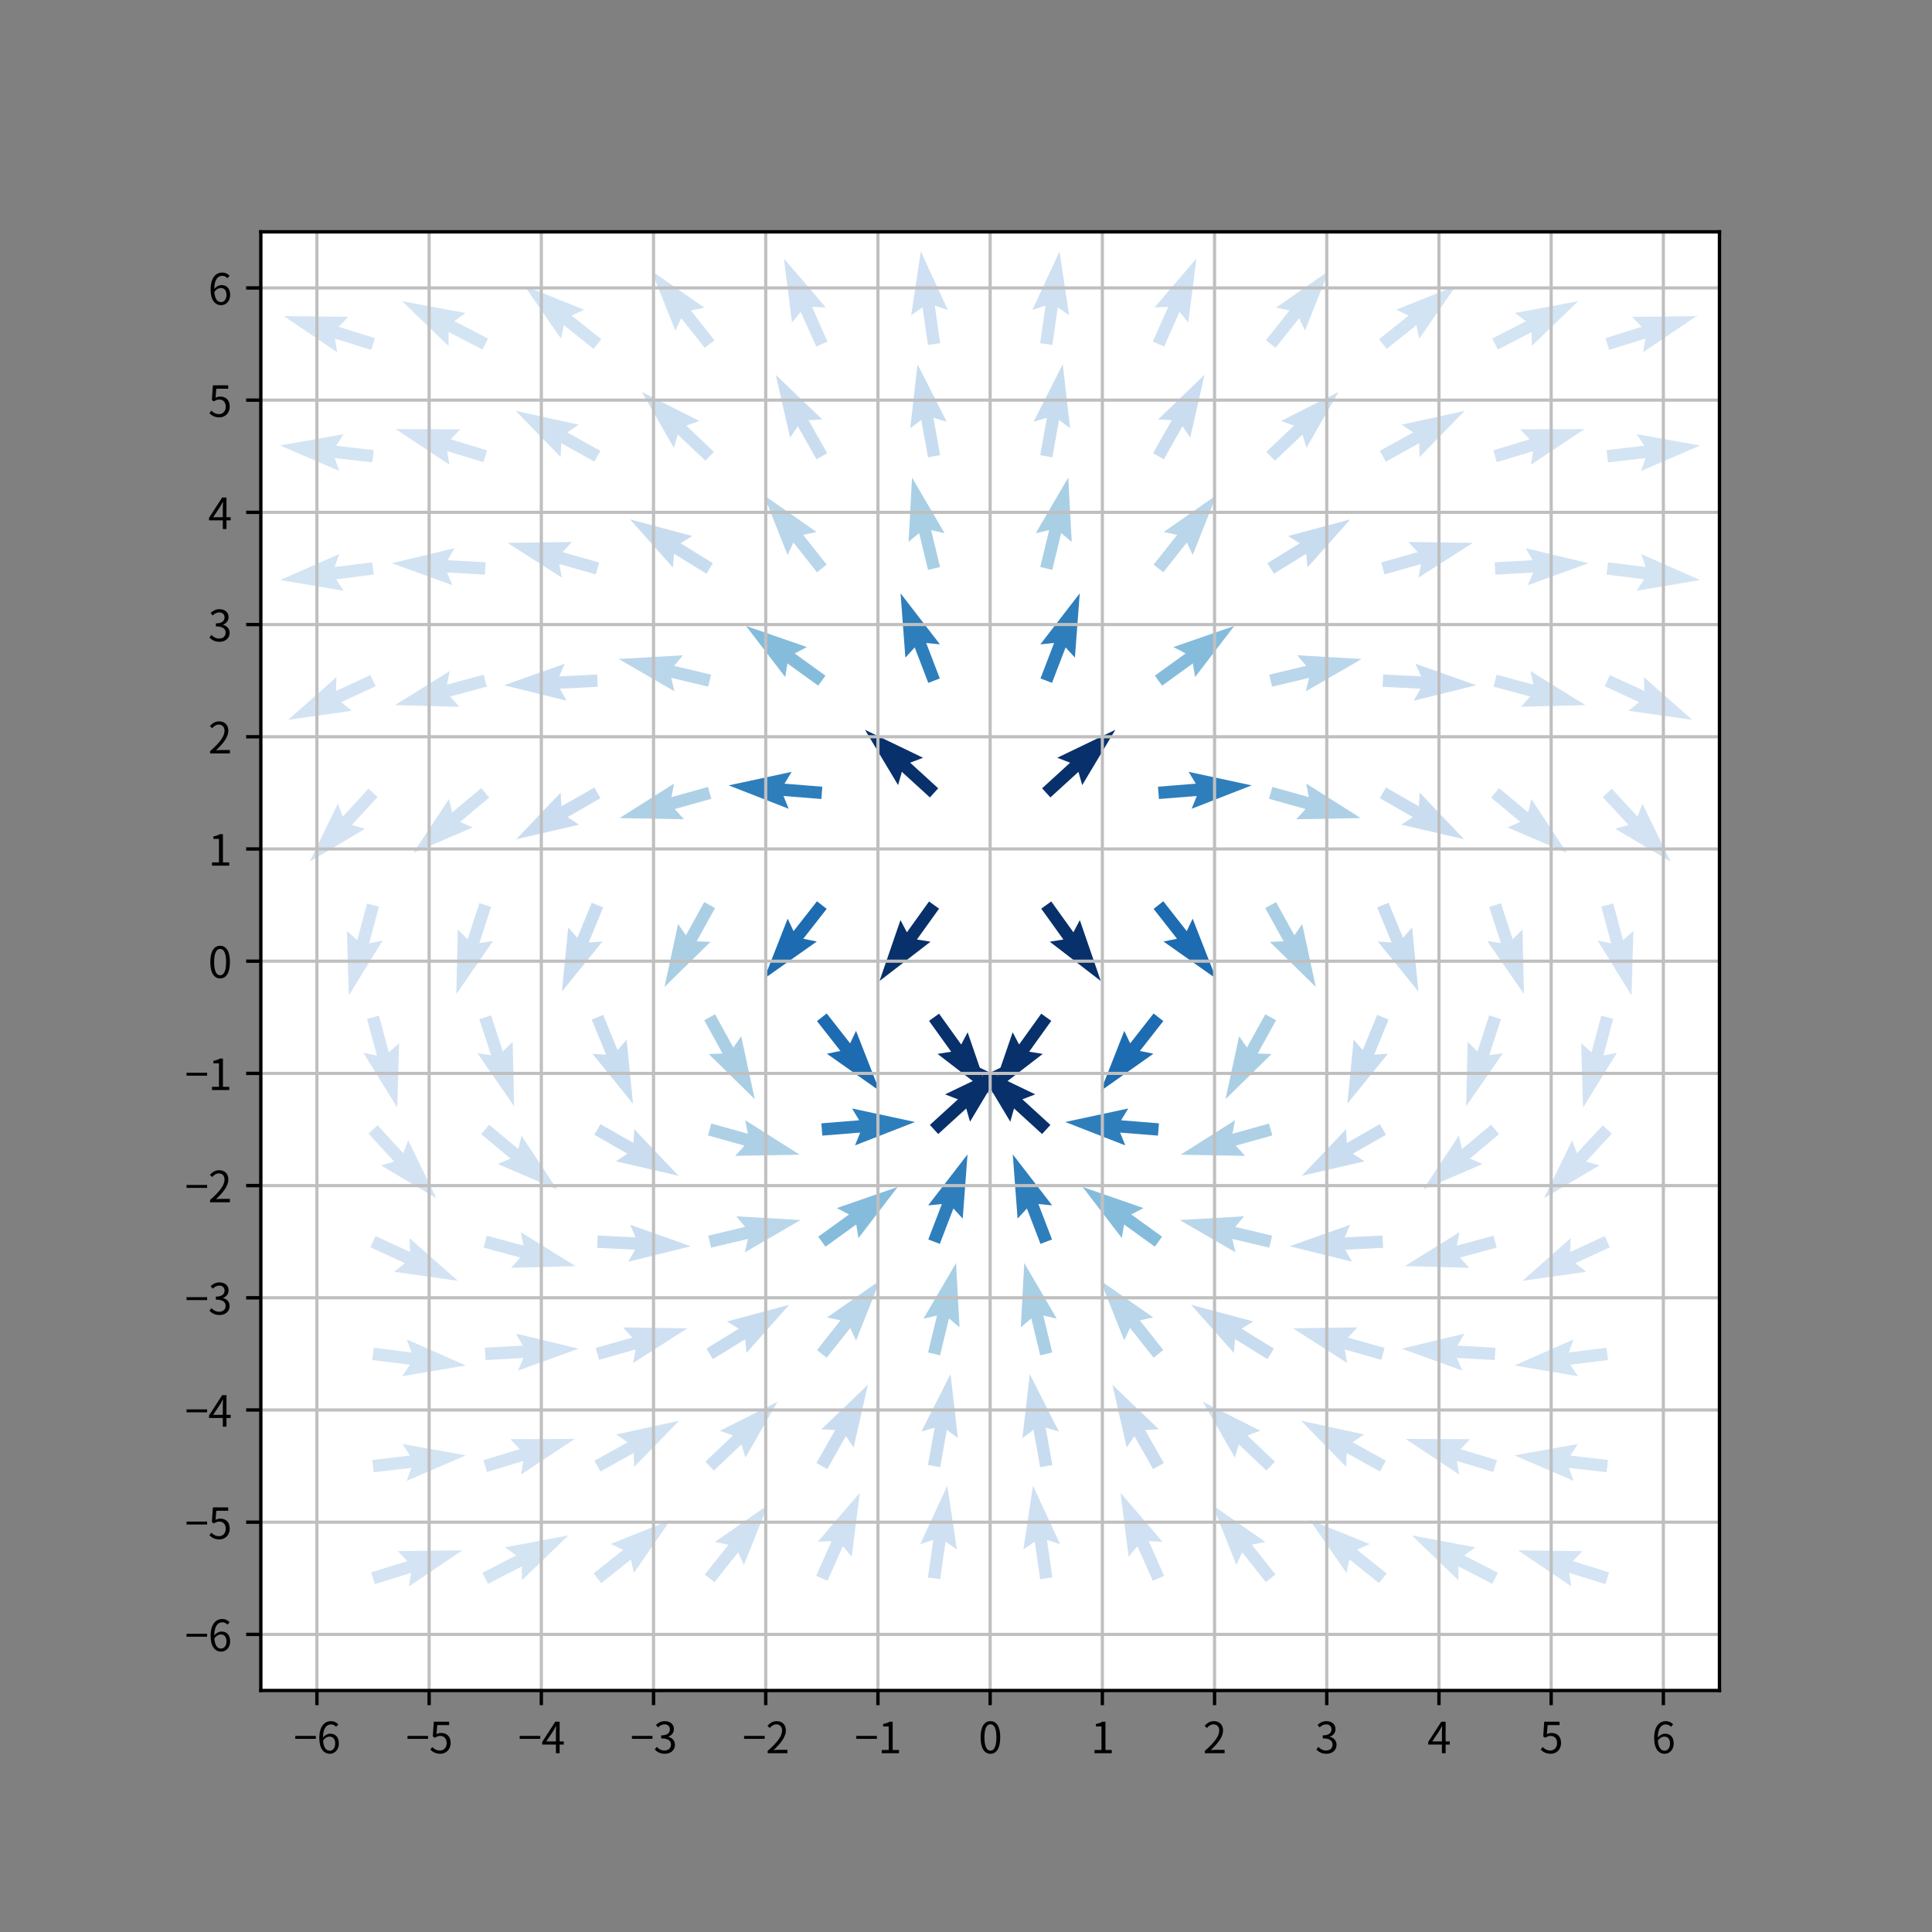 <?xml version="1.0" encoding="utf-8" standalone="no"?>
<!DOCTYPE svg PUBLIC "-//W3C//DTD SVG 1.1//EN"
  "http://www.w3.org/Graphics/SVG/1.1/DTD/svg11.dtd">
<svg xmlns:xlink="http://www.w3.org/1999/xlink" width="460.8pt" height="460.8pt" viewBox="0 0 460.8 460.8" xmlns="http://www.w3.org/2000/svg" version="1.1">
 <rect x="0" y="0" width="460.8" height="460.8" fill="#808080" stroke="none"/>
 <defs>
  <style type="text/css">*{stroke-linejoin: round; stroke-linecap: butt}</style>
 </defs>
 <g id="figure_1">
  <g id="patch_1">
   <path d="M 0 460.8 
L 460.8 460.8 
L 460.8 0 
L 0 0 
L 0 460.8 
z
" style="fill: none"/>
  </g>
  <g id="axes_1">
   <g id="patch_2">
    <path d="M 62.208 403.2 
L 410.112 403.2 
L 410.112 55.296 
L 62.208 55.296 
z
" style="fill: #ffffff"/>
   </g>
   <g id="Quiver_1">
    <path d="M 88.53 375.034 
L 97.17 372.327 
L 94.886 369.958 
L 110.252 369.772 
L 97.526 378.385 
L 98.05 375.136 
L 89.41 377.843 
L 88.53 375.034 
" clip-path="url(#p2636f8380c)" style="fill: #d4e4f4"/>
    <path d="M 115.057 375.13 
L 123.106 370.982 
L 120.449 369.039 
L 135.555 366.222 
L 124.495 376.89 
L 124.454 373.599 
L 116.406 377.747 
L 115.057 375.13 
" clip-path="url(#p2636f8380c)" style="fill: #d3e4f3"/>
    <path d="M 141.575 375.288 
L 148.653 369.64 
L 145.666 368.257 
L 159.925 362.528 
L 151.175 375.16 
L 150.489 371.941 
L 143.412 377.589 
L 141.575 375.288 
" clip-path="url(#p2636f8380c)" style="fill: #d2e3f3"/>
    <path d="M 168.103 375.522 
L 173.737 368.434 
L 170.517 367.755 
L 183.133 358.98 
L 177.43 373.25 
L 176.042 370.266 
L 170.408 377.354 
L 168.103 375.522 
" clip-path="url(#p2636f8380c)" style="fill: #d0e2f2"/>
    <path d="M 194.672 375.841 
L 198.347 367.566 
L 195.059 367.716 
L 205.07 356.056 
L 203.131 371.301 
L 201.038 368.761 
L 197.362 377.036 
L 194.672 375.841 
" clip-path="url(#p2636f8380c)" style="fill: #cfe1f2"/>
    <path d="M 221.322 376.23 
L 222.605 367.267 
L 219.483 368.306 
L 225.94 354.362 
L 228.225 369.558 
L 225.519 367.684 
L 224.236 376.647 
L 221.322 376.23 
" clip-path="url(#p2636f8380c)" style="fill: #cee0f2"/>
    <path d="M 248.084 376.647 
L 246.801 367.684 
L 244.095 369.558 
L 246.38 354.362 
L 252.837 368.306 
L 249.715 367.267 
L 250.998 376.23 
L 248.084 376.647 
" clip-path="url(#p2636f8380c)" style="fill: #cee0f2"/>
    <path d="M 274.958 377.036 
L 271.282 368.761 
L 269.189 371.301 
L 267.25 356.056 
L 277.261 367.716 
L 273.973 367.566 
L 277.648 375.841 
L 274.958 377.036 
" clip-path="url(#p2636f8380c)" style="fill: #cfe1f2"/>
    <path d="M 301.912 377.354 
L 296.278 370.266 
L 294.89 373.25 
L 289.187 358.98 
L 301.803 367.755 
L 298.583 368.434 
L 304.217 375.522 
L 301.912 377.354 
" clip-path="url(#p2636f8380c)" style="fill: #d0e2f2"/>
    <path d="M 328.908 377.589 
L 321.831 371.941 
L 321.145 375.16 
L 312.395 362.528 
L 326.654 368.257 
L 323.667 369.64 
L 330.745 375.288 
L 328.908 377.589 
" clip-path="url(#p2636f8380c)" style="fill: #d2e3f3"/>
    <path d="M 355.914 377.747 
L 347.866 373.599 
L 347.825 376.89 
L 336.765 366.222 
L 351.871 369.039 
L 349.214 370.982 
L 357.263 375.13 
L 355.914 377.747 
" clip-path="url(#p2636f8380c)" style="fill: #d3e4f3"/>
    <path d="M 382.91 377.843 
L 374.27 375.136 
L 374.794 378.385 
L 362.068 369.772 
L 377.434 369.958 
L 375.15 372.327 
L 383.79 375.034 
L 382.91 377.843 
" clip-path="url(#p2636f8380c)" style="fill: #d4e4f4"/>
    <path d="M 88.801 348.214 
L 97.795 347.173 
L 95.995 344.418 
L 111.124 347.113 
L 97.01 353.191 
L 98.133 350.098 
L 89.139 351.138 
L 88.801 348.214 
" clip-path="url(#p2636f8380c)" style="fill: #d3e4f3"/>
    <path d="M 115.304 348.268 
L 123.969 345.639 
L 121.706 343.249 
L 137.073 343.201 
L 124.27 351.7 
L 124.823 348.456 
L 116.159 351.085 
L 115.304 348.268 
" clip-path="url(#p2636f8380c)" style="fill: #d3e3f3"/>
    <path d="M 141.779 348.389 
L 149.695 343.994 
L 146.979 342.135 
L 161.991 338.851 
L 151.266 349.856 
L 151.124 346.568 
L 143.208 350.963 
L 141.779 348.389 
" clip-path="url(#p2636f8380c)" style="fill: #d0e2f2"/>
    <path d="M 168.243 348.608 
L 174.812 342.378 
L 171.719 341.255 
L 185.437 334.33 
L 177.796 347.663 
L 176.838 344.514 
L 170.268 350.744 
L 168.243 348.608 
" clip-path="url(#p2636f8380c)" style="fill: #cde0f1"/>
    <path d="M 194.736 348.951 
L 199.195 341.071 
L 195.908 340.902 
L 207 330.267 
L 203.594 345.252 
L 201.757 342.521 
L 197.298 350.401 
L 194.736 348.951 
" clip-path="url(#p2636f8380c)" style="fill: #caddf0"/>
    <path d="M 221.33 349.417 
L 222.928 340.504 
L 219.771 341.433 
L 226.715 327.725 
L 228.464 342.992 
L 225.826 341.024 
L 224.228 349.936 
L 221.33 349.417 
" clip-path="url(#p2636f8380c)" style="fill: #c7dcef"/>
    <path d="M 248.092 349.936 
L 246.494 341.024 
L 243.856 342.992 
L 245.605 327.725 
L 252.549 341.433 
L 249.392 340.504 
L 250.99 349.417 
L 248.092 349.936 
" clip-path="url(#p2636f8380c)" style="fill: #c7dcef"/>
    <path d="M 275.022 350.401 
L 270.563 342.521 
L 268.726 345.252 
L 265.32 330.267 
L 276.412 340.902 
L 273.125 341.071 
L 277.584 348.951 
L 275.022 350.401 
" clip-path="url(#p2636f8380c)" style="fill: #caddf0"/>
    <path d="M 302.052 350.744 
L 295.482 344.514 
L 294.524 347.663 
L 286.883 334.33 
L 300.601 341.255 
L 297.508 342.378 
L 304.077 348.608 
L 302.052 350.744 
" clip-path="url(#p2636f8380c)" style="fill: #cde0f1"/>
    <path d="M 329.112 350.963 
L 321.196 346.568 
L 321.054 349.856 
L 310.329 338.851 
L 325.341 342.135 
L 322.625 343.994 
L 330.541 348.389 
L 329.112 350.963 
" clip-path="url(#p2636f8380c)" style="fill: #d0e2f2"/>
    <path d="M 356.161 351.085 
L 347.497 348.456 
L 348.05 351.7 
L 335.247 343.201 
L 350.614 343.249 
L 348.351 345.639 
L 357.016 348.268 
L 356.161 351.085 
" clip-path="url(#p2636f8380c)" style="fill: #d3e3f3"/>
    <path d="M 383.181 351.138 
L 374.187 350.098 
L 375.31 353.191 
L 361.196 347.113 
L 376.325 344.418 
L 374.525 347.173 
L 383.519 348.214 
L 383.181 351.138 
" clip-path="url(#p2636f8380c)" style="fill: #d3e4f3"/>
    <path d="M 89.152 321.454 
L 98.137 322.577 
L 97.042 319.474 
L 111.099 325.681 
L 95.946 328.237 
L 97.772 325.498 
L 88.787 324.375 
L 89.152 321.454 
" clip-path="url(#p2636f8380c)" style="fill: #d3e4f3"/>
    <path d="M 115.65 321.445 
L 124.69 320.94 
L 123.056 318.083 
L 137.999 321.672 
L 123.549 326.901 
L 124.854 323.879 
L 115.814 324.384 
L 115.65 321.445 
" clip-path="url(#p2636f8380c)" style="fill: #d1e2f3"/>
    <path d="M 142.091 321.499 
L 150.801 319.024 
L 148.58 316.594 
L 163.946 316.819 
L 150.994 325.09 
L 151.605 321.856 
L 142.896 324.33 
L 142.091 321.499 
" clip-path="url(#p2636f8380c)" style="fill: #cee0f2"/>
    <path d="M 168.483 321.662 
L 176.19 316.909 
L 173.392 315.176 
L 188.238 311.209 
L 178.027 322.693 
L 177.735 319.415 
L 170.028 324.167 
L 168.483 321.662 
" clip-path="url(#p2636f8380c)" style="fill: #c8dcf0"/>
    <path d="M 194.863 322.001 
L 200.482 314.901 
L 197.261 314.228 
L 209.858 305.427 
L 204.185 319.709 
L 202.791 316.728 
L 197.171 323.828 
L 194.863 322.001 
" clip-path="url(#p2636f8380c)" style="fill: #b9d6ea"/>
    <path d="M 221.349 322.568 
L 223.479 313.768 
L 220.272 314.506 
L 228.027 301.239 
L 228.855 316.584 
L 226.34 314.461 
L 224.21 323.261 
L 221.349 322.568 
" clip-path="url(#p2636f8380c)" style="fill: #a9cfe5"/>
    <path d="M 248.11 323.261 
L 245.98 314.461 
L 243.465 316.584 
L 244.293 301.239 
L 252.048 314.506 
L 248.841 313.768 
L 250.971 322.568 
L 248.11 323.261 
" clip-path="url(#p2636f8380c)" style="fill: #a9cfe5"/>
    <path d="M 275.149 323.828 
L 269.529 316.728 
L 268.135 319.709 
L 262.462 305.427 
L 275.059 314.228 
L 271.838 314.901 
L 277.457 322.001 
L 275.149 323.828 
" clip-path="url(#p2636f8380c)" style="fill: #b9d6ea"/>
    <path d="M 302.292 324.167 
L 294.585 319.415 
L 294.293 322.693 
L 284.082 311.209 
L 298.928 315.176 
L 296.13 316.909 
L 303.837 321.662 
L 302.292 324.167 
" clip-path="url(#p2636f8380c)" style="fill: #c8dcf0"/>
    <path d="M 329.424 324.33 
L 320.715 321.856 
L 321.326 325.09 
L 308.374 316.819 
L 323.74 316.594 
L 321.519 319.024 
L 330.229 321.499 
L 329.424 324.33 
" clip-path="url(#p2636f8380c)" style="fill: #cee0f2"/>
    <path d="M 356.506 324.384 
L 347.466 323.879 
L 348.771 326.901 
L 334.321 321.672 
L 349.264 318.083 
L 347.63 320.94 
L 356.67 321.445 
L 356.506 324.384 
" clip-path="url(#p2636f8380c)" style="fill: #d1e2f3"/>
    <path d="M 383.533 324.375 
L 374.548 325.498 
L 376.374 328.237 
L 361.221 325.681 
L 375.278 319.474 
L 374.183 322.577 
L 383.168 321.454 
L 383.533 324.375 
" clip-path="url(#p2636f8380c)" style="fill: #d3e4f3"/>
    <path d="M 89.586 294.816 
L 97.808 298.609 
L 97.705 295.319 
L 109.221 305.494 
L 94.005 303.338 
L 96.575 301.282 
L 88.353 297.489 
L 89.586 294.816 
" clip-path="url(#p2636f8380c)" style="fill: #d3e3f3"/>
    <path d="M 116.116 294.732 
L 124.856 297.096 
L 124.204 293.87 
L 137.259 301.976 
L 121.898 302.395 
L 124.088 299.938 
L 115.347 297.573 
L 116.116 294.732 
" clip-path="url(#p2636f8380c)" style="fill: #d0e2f2"/>
    <path d="M 142.566 294.682 
L 151.609 295.126 
L 150.283 292.114 
L 164.768 297.246 
L 149.85 300.935 
L 151.465 298.067 
L 142.421 297.623 
L 142.566 294.682 
" clip-path="url(#p2636f8380c)" style="fill: #cbdef1"/>
    <path d="M 168.914 294.721 
L 177.722 292.623 
L 175.609 290.1 
L 190.95 290.986 
L 177.655 298.691 
L 178.404 295.487 
L 169.596 297.584 
L 168.914 294.721 
" clip-path="url(#p2636f8380c)" style="fill: #bad6eb"/>
    <path d="M 195.156 294.959 
L 202.5 289.662 
L 199.584 288.136 
L 214.105 283.106 
L 204.75 295.298 
L 204.222 292.05 
L 196.878 297.346 
L 195.156 294.959 
" clip-path="url(#p2636f8380c)" style="fill: #85bcdc"/>
    <path d="M 221.405 295.625 
L 224.647 287.172 
L 221.372 287.492 
L 230.766 275.33 
L 229.617 290.654 
L 227.396 288.226 
L 224.153 296.68 
L 221.405 295.625 
" clip-path="url(#p2636f8380c)" style="fill: #2e7ebc"/>
    <path d="M 248.167 296.68 
L 244.924 288.226 
L 242.703 290.654 
L 241.554 275.33 
L 250.948 287.492 
L 247.673 287.172 
L 250.915 295.625 
L 248.167 296.68 
" clip-path="url(#p2636f8380c)" style="fill: #2e7ebc"/>
    <path d="M 275.442 297.346 
L 268.098 292.05 
L 267.57 295.298 
L 258.215 283.106 
L 272.736 288.136 
L 269.82 289.662 
L 277.164 294.959 
L 275.442 297.346 
" clip-path="url(#p2636f8380c)" style="fill: #85bcdc"/>
    <path d="M 302.724 297.584 
L 293.916 295.487 
L 294.665 298.691 
L 281.37 290.986 
L 296.711 290.1 
L 294.598 292.623 
L 303.406 294.721 
L 302.724 297.584 
" clip-path="url(#p2636f8380c)" style="fill: #bad6eb"/>
    <path d="M 329.899 297.623 
L 320.855 298.067 
L 322.47 300.935 
L 307.552 297.246 
L 322.037 292.114 
L 320.711 295.126 
L 329.754 294.682 
L 329.899 297.623 
" clip-path="url(#p2636f8380c)" style="fill: #cbdef1"/>
    <path d="M 356.973 297.573 
L 348.232 299.938 
L 350.422 302.395 
L 335.061 301.976 
L 348.116 293.87 
L 347.464 297.096 
L 356.204 294.732 
L 356.973 297.573 
" clip-path="url(#p2636f8380c)" style="fill: #d0e2f2"/>
    <path d="M 383.967 297.489 
L 375.745 301.282 
L 378.315 303.338 
L 363.099 305.494 
L 374.615 295.319 
L 374.512 298.609 
L 382.734 294.816 
L 383.967 297.489 
" clip-path="url(#p2636f8380c)" style="fill: #d3e3f3"/>
    <path d="M 90.052 268.393 
L 96.188 275.052 
L 97.355 271.975 
L 104.081 285.792 
L 90.86 277.959 
L 94.023 277.047 
L 87.887 270.388 
L 90.052 268.393 
" clip-path="url(#p2636f8380c)" style="fill: #d3e3f3"/>
    <path d="M 116.675 268.261 
L 123.625 274.065 
L 124.382 270.862 
L 132.85 283.685 
L 118.722 277.64 
L 121.738 276.324 
L 114.788 270.521 
L 116.675 268.261 
" clip-path="url(#p2636f8380c)" style="fill: #d0e1f2"/>
    <path d="M 143.223 268.113 
L 151.086 272.602 
L 151.268 269.316 
L 161.86 280.449 
L 146.889 276.985 
L 149.627 275.159 
L 141.764 270.669 
L 143.223 268.113 
" clip-path="url(#p2636f8380c)" style="fill: #caddf0"/>
    <path d="M 169.652 267.973 
L 178.371 270.414 
L 177.748 267.183 
L 190.731 275.403 
L 175.367 275.687 
L 177.578 273.249 
L 168.859 270.808 
L 169.652 267.973 
" clip-path="url(#p2636f8380c)" style="fill: #add0e6"/>
    <path d="M 195.899 267.924 
L 204.925 267.199 
L 203.222 264.382 
L 218.247 267.606 
L 203.929 273.185 
L 205.16 270.133 
L 196.135 270.858 
L 195.899 267.924 
" clip-path="url(#p2636f8380c)" style="fill: #2e7ebc"/>
    <path d="M 221.787 268.304 
L 228.474 262.199 
L 225.402 261.018 
L 239.25 254.356 
L 231.356 267.54 
L 230.459 264.374 
L 223.771 270.478 
L 221.787 268.304 
" clip-path="url(#p2636f8380c)" style="fill: #08306b"/>
    <path d="M 248.549 270.478 
L 241.861 264.374 
L 240.964 267.54 
L 233.07 254.356 
L 246.918 261.018 
L 243.846 262.199 
L 250.533 268.304 
L 248.549 270.478 
" clip-path="url(#p2636f8380c)" style="fill: #08306b"/>
    <path d="M 276.185 270.858 
L 267.16 270.133 
L 268.391 273.185 
L 254.073 267.606 
L 269.098 264.382 
L 267.395 267.199 
L 276.421 267.924 
L 276.185 270.858 
" clip-path="url(#p2636f8380c)" style="fill: #2e7ebc"/>
    <path d="M 303.461 270.808 
L 294.742 273.249 
L 296.953 275.687 
L 281.589 275.403 
L 294.572 267.183 
L 293.949 270.414 
L 302.668 267.973 
L 303.461 270.808 
" clip-path="url(#p2636f8380c)" style="fill: #add0e6"/>
    <path d="M 330.556 270.669 
L 322.693 275.159 
L 325.431 276.985 
L 310.46 280.449 
L 321.052 269.316 
L 321.234 272.602 
L 329.097 268.113 
L 330.556 270.669 
" clip-path="url(#p2636f8380c)" style="fill: #caddf0"/>
    <path d="M 357.532 270.521 
L 350.582 276.324 
L 353.598 277.64 
L 339.47 283.685 
L 347.938 270.862 
L 348.695 274.065 
L 355.645 268.261 
L 357.532 270.521 
" clip-path="url(#p2636f8380c)" style="fill: #d0e1f2"/>
    <path d="M 384.433 270.388 
L 378.297 277.047 
L 381.46 277.959 
L 368.239 285.792 
L 374.965 271.975 
L 376.132 275.052 
L 382.268 268.393 
L 384.433 270.388 
" clip-path="url(#p2636f8380c)" style="fill: #d3e3f3"/>
    <path d="M 90.392 242.248 
L 92.737 250.993 
L 95.199 248.809 
L 94.746 264.169 
L 86.669 251.096 
L 89.893 251.756 
L 87.548 243.01 
L 90.392 242.248 
" clip-path="url(#p2636f8380c)" style="fill: #d3e3f3"/>
    <path d="M 117.132 242.174 
L 119.93 250.785 
L 122.275 248.475 
L 122.625 263.838 
L 113.876 251.205 
L 117.13 251.695 
L 114.332 243.084 
L 117.132 242.174 
" clip-path="url(#p2636f8380c)" style="fill: #d0e1f2"/>
    <path d="M 143.855 242.07 
L 147.295 250.445 
L 149.459 247.965 
L 150.967 263.258 
L 141.29 251.321 
L 144.572 251.564 
L 141.132 243.188 
L 143.855 242.07 
" clip-path="url(#p2636f8380c)" style="fill: #c9ddf0"/>
    <path d="M 170.545 241.919 
L 174.914 249.849 
L 176.782 247.139 
L 180.018 262.162 
L 169.047 251.401 
L 172.336 251.27 
L 167.966 243.339 
L 170.545 241.919 
" clip-path="url(#p2636f8380c)" style="fill: #aacfe5"/>
    <path d="M 197.176 241.721 
L 202.762 248.847 
L 204.17 245.872 
L 209.776 260.18 
L 197.22 251.321 
L 200.445 250.663 
L 194.859 243.537 
L 197.176 241.721 
" clip-path="url(#p2636f8380c)" style="fill: #1d6cb1"/>
    <path d="M 223.975 241.771 
L 229.255 249.126 
L 230.788 246.213 
L 235.785 260.745 
L 223.614 251.364 
L 226.864 250.843 
L 221.583 243.487 
L 223.975 241.771 
" clip-path="url(#p2636f8380c)" style="fill: #08306b"/>
    <path d="M 250.737 243.487 
L 245.456 250.843 
L 248.706 251.364 
L 236.535 260.745 
L 241.532 246.213 
L 243.065 249.126 
L 248.345 241.771 
L 250.737 243.487 
" clip-path="url(#p2636f8380c)" style="fill: #08306b"/>
    <path d="M 277.461 243.537 
L 271.875 250.663 
L 275.1 251.321 
L 262.544 260.18 
L 268.15 245.872 
L 269.558 248.847 
L 275.144 241.721 
L 277.461 243.537 
" clip-path="url(#p2636f8380c)" style="fill: #1d6cb1"/>
    <path d="M 304.354 243.339 
L 299.984 251.27 
L 303.273 251.401 
L 292.302 262.162 
L 295.538 247.139 
L 297.406 249.849 
L 301.775 241.919 
L 304.354 243.339 
" clip-path="url(#p2636f8380c)" style="fill: #aacfe5"/>
    <path d="M 331.188 243.188 
L 327.748 251.564 
L 331.03 251.321 
L 321.353 263.258 
L 322.861 247.965 
L 325.025 250.445 
L 328.465 242.07 
L 331.188 243.188 
" clip-path="url(#p2636f8380c)" style="fill: #c9ddf0"/>
    <path d="M 357.988 243.084 
L 355.19 251.695 
L 358.444 251.205 
L 349.695 263.838 
L 350.045 248.475 
L 352.39 250.785 
L 355.188 242.174 
L 357.988 243.084 
" clip-path="url(#p2636f8380c)" style="fill: #d0e1f2"/>
    <path d="M 384.772 243.01 
L 382.427 251.756 
L 385.651 251.096 
L 377.574 264.169 
L 377.121 248.809 
L 379.583 250.993 
L 381.928 242.248 
L 384.772 243.01 
" clip-path="url(#p2636f8380c)" style="fill: #d3e3f3"/>
    <path d="M 90.392 216.248 
L 88.046 224.994 
L 91.271 224.335 
L 83.193 237.407 
L 82.741 222.047 
L 85.203 224.231 
L 87.548 215.486 
L 90.392 216.248 
" clip-path="url(#p2636f8380c)" style="fill: #d3e3f3"/>
    <path d="M 117.132 216.322 
L 114.333 224.933 
L 117.588 224.443 
L 108.839 237.077 
L 109.189 221.713 
L 111.533 224.023 
L 114.332 215.412 
L 117.132 216.322 
" clip-path="url(#p2636f8380c)" style="fill: #d0e1f2"/>
    <path d="M 143.855 216.426 
L 140.415 224.802 
L 143.697 224.559 
L 134.02 236.496 
L 135.528 221.203 
L 137.692 223.683 
L 141.132 215.308 
L 143.855 216.426 
" clip-path="url(#p2636f8380c)" style="fill: #c9ddf0"/>
    <path d="M 170.545 216.577 
L 166.175 224.508 
L 169.464 224.639 
L 158.493 235.4 
L 161.729 220.377 
L 163.597 223.087 
L 167.966 215.157 
L 170.545 216.577 
" clip-path="url(#p2636f8380c)" style="fill: #aacfe5"/>
    <path d="M 197.176 216.775 
L 191.59 223.901 
L 194.814 224.559 
L 182.258 233.419 
L 187.864 219.11 
L 189.273 222.085 
L 194.859 214.959 
L 197.176 216.775 
" clip-path="url(#p2636f8380c)" style="fill: #1d6cb1"/>
    <path d="M 223.975 216.725 
L 218.694 224.081 
L 221.944 224.602 
L 209.773 233.983 
L 214.77 219.451 
L 216.303 222.364 
L 221.583 215.009 
L 223.975 216.725 
" clip-path="url(#p2636f8380c)" style="fill: #08306b"/>
    <path d="M 250.737 215.009 
L 256.017 222.364 
L 257.55 219.451 
L 262.547 233.983 
L 250.376 224.602 
L 253.626 224.081 
L 248.345 216.725 
L 250.737 215.009 
" clip-path="url(#p2636f8380c)" style="fill: #08306b"/>
    <path d="M 277.461 214.959 
L 283.047 222.085 
L 284.456 219.11 
L 290.062 233.419 
L 277.506 224.559 
L 280.73 223.901 
L 275.144 216.775 
L 277.461 214.959 
" clip-path="url(#p2636f8380c)" style="fill: #1d6cb1"/>
    <path d="M 304.354 215.157 
L 308.723 223.087 
L 310.591 220.377 
L 313.827 235.4 
L 302.856 224.639 
L 306.145 224.508 
L 301.775 216.577 
L 304.354 215.157 
" clip-path="url(#p2636f8380c)" style="fill: #aacfe5"/>
    <path d="M 331.188 215.308 
L 334.628 223.683 
L 336.792 221.203 
L 338.3 236.496 
L 328.623 224.559 
L 331.905 224.802 
L 328.465 216.426 
L 331.188 215.308 
" clip-path="url(#p2636f8380c)" style="fill: #c9ddf0"/>
    <path d="M 357.988 215.412 
L 360.787 224.023 
L 363.131 221.713 
L 363.481 237.077 
L 354.732 224.443 
L 357.987 224.933 
L 355.188 216.322 
L 357.988 215.412 
" clip-path="url(#p2636f8380c)" style="fill: #d0e1f2"/>
    <path d="M 384.772 215.486 
L 387.117 224.231 
L 389.579 222.047 
L 389.127 237.407 
L 381.049 224.335 
L 384.274 224.994 
L 381.928 216.248 
L 384.772 215.486 
" clip-path="url(#p2636f8380c)" style="fill: #d3e3f3"/>
    <path d="M 90.052 190.103 
L 83.917 196.761 
L 87.079 197.674 
L 73.858 205.506 
L 80.584 191.69 
L 81.752 194.767 
L 87.887 188.108 
L 90.052 190.103 
" clip-path="url(#p2636f8380c)" style="fill: #d3e3f3"/>
    <path d="M 116.675 190.235 
L 109.725 196.039 
L 112.742 197.355 
L 98.614 203.4 
L 107.081 190.576 
L 107.838 193.779 
L 114.788 187.975 
L 116.675 190.235 
" clip-path="url(#p2636f8380c)" style="fill: #d0e1f2"/>
    <path d="M 143.223 190.383 
L 135.36 194.873 
L 138.098 196.7 
L 123.127 200.163 
L 133.719 189.03 
L 133.901 192.317 
L 141.764 187.827 
L 143.223 190.383 
" clip-path="url(#p2636f8380c)" style="fill: #caddf0"/>
    <path d="M 169.652 190.523 
L 160.933 192.964 
L 163.144 195.402 
L 147.78 195.117 
L 160.763 186.897 
L 160.139 190.129 
L 168.859 187.688 
L 169.652 190.523 
" clip-path="url(#p2636f8380c)" style="fill: #add0e6"/>
    <path d="M 195.899 190.572 
L 186.874 189.848 
L 188.106 192.9 
L 173.787 187.32 
L 188.812 184.097 
L 187.11 186.913 
L 196.135 187.638 
L 195.899 190.572 
" clip-path="url(#p2636f8380c)" style="fill: #2e7ebc"/>
    <path d="M 221.787 190.192 
L 215.099 184.088 
L 214.202 187.255 
L 206.308 174.07 
L 220.156 180.732 
L 217.084 181.914 
L 223.771 188.018 
L 221.787 190.192 
" clip-path="url(#p2636f8380c)" style="fill: #08306b"/>
    <path d="M 248.549 188.018 
L 255.236 181.914 
L 252.164 180.732 
L 266.012 174.07 
L 258.118 187.255 
L 257.221 184.088 
L 250.533 190.192 
L 248.549 188.018 
" clip-path="url(#p2636f8380c)" style="fill: #08306b"/>
    <path d="M 276.185 187.638 
L 285.21 186.913 
L 283.508 184.097 
L 298.533 187.32 
L 284.214 192.9 
L 285.446 189.848 
L 276.421 190.572 
L 276.185 187.638 
" clip-path="url(#p2636f8380c)" style="fill: #2e7ebc"/>
    <path d="M 303.461 187.688 
L 312.181 190.129 
L 311.557 186.897 
L 324.54 195.117 
L 309.176 195.402 
L 311.387 192.964 
L 302.668 190.523 
L 303.461 187.688 
" clip-path="url(#p2636f8380c)" style="fill: #add0e6"/>
    <path d="M 330.556 187.827 
L 338.419 192.317 
L 338.601 189.03 
L 349.193 200.163 
L 334.222 196.7 
L 336.96 194.873 
L 329.097 190.383 
L 330.556 187.827 
" clip-path="url(#p2636f8380c)" style="fill: #caddf0"/>
    <path d="M 357.532 187.975 
L 364.482 193.779 
L 365.239 190.576 
L 373.706 203.4 
L 359.578 197.355 
L 362.595 196.039 
L 355.645 190.235 
L 357.532 187.975 
" clip-path="url(#p2636f8380c)" style="fill: #d0e1f2"/>
    <path d="M 384.433 188.108 
L 390.568 194.767 
L 391.736 191.69 
L 398.462 205.506 
L 385.241 197.674 
L 388.403 196.761 
L 382.268 190.103 
L 384.433 188.108 
" clip-path="url(#p2636f8380c)" style="fill: #d3e3f3"/>
    <path d="M 89.586 163.68 
L 81.365 167.473 
L 83.934 169.529 
L 68.719 171.685 
L 80.235 161.51 
L 80.131 164.8 
L 88.353 161.007 
L 89.586 163.68 
" clip-path="url(#p2636f8380c)" style="fill: #d3e3f3"/>
    <path d="M 116.116 163.764 
L 107.376 166.129 
L 109.565 168.586 
L 94.204 168.167 
L 107.259 160.061 
L 106.607 163.287 
L 115.347 160.923 
L 116.116 163.764 
" clip-path="url(#p2636f8380c)" style="fill: #d0e2f2"/>
    <path d="M 142.566 163.814 
L 133.522 164.257 
L 135.137 167.125 
L 120.219 163.437 
L 134.704 158.305 
L 133.378 161.317 
L 142.421 160.873 
L 142.566 163.814 
" clip-path="url(#p2636f8380c)" style="fill: #cbdef1"/>
    <path d="M 168.914 163.775 
L 160.106 161.678 
L 160.856 164.882 
L 147.561 157.177 
L 162.902 156.291 
L 160.788 158.814 
L 169.596 160.912 
L 168.914 163.775 
" clip-path="url(#p2636f8380c)" style="fill: #bad6eb"/>
    <path d="M 195.156 163.537 
L 187.813 158.24 
L 187.284 161.489 
L 177.93 149.297 
L 192.451 154.326 
L 189.535 155.853 
L 196.878 161.15 
L 195.156 163.537 
" clip-path="url(#p2636f8380c)" style="fill: #85bcdc"/>
    <path d="M 221.405 162.871 
L 218.162 154.417 
L 215.941 156.845 
L 214.792 141.521 
L 224.186 153.682 
L 220.911 153.362 
L 224.153 161.816 
L 221.405 162.871 
" clip-path="url(#p2636f8380c)" style="fill: #2e7ebc"/>
    <path d="M 248.167 161.816 
L 251.409 153.362 
L 248.134 153.682 
L 257.528 141.521 
L 256.379 156.845 
L 254.158 154.417 
L 250.915 162.871 
L 248.167 161.816 
" clip-path="url(#p2636f8380c)" style="fill: #2e7ebc"/>
    <path d="M 275.442 161.15 
L 282.785 155.853 
L 279.869 154.326 
L 294.39 149.297 
L 285.036 161.489 
L 284.507 158.24 
L 277.164 163.537 
L 275.442 161.15 
" clip-path="url(#p2636f8380c)" style="fill: #85bcdc"/>
    <path d="M 302.724 160.912 
L 311.532 158.814 
L 309.418 156.291 
L 324.759 157.177 
L 311.464 164.882 
L 312.214 161.678 
L 303.406 163.775 
L 302.724 160.912 
" clip-path="url(#p2636f8380c)" style="fill: #bad6eb"/>
    <path d="M 329.899 160.873 
L 338.942 161.317 
L 337.616 158.305 
L 352.101 163.437 
L 337.183 167.125 
L 338.798 164.257 
L 329.754 163.814 
L 329.899 160.873 
" clip-path="url(#p2636f8380c)" style="fill: #cbdef1"/>
    <path d="M 356.973 160.923 
L 365.713 163.287 
L 365.061 160.061 
L 378.116 168.167 
L 362.755 168.586 
L 364.944 166.129 
L 356.204 163.764 
L 356.973 160.923 
" clip-path="url(#p2636f8380c)" style="fill: #d0e2f2"/>
    <path d="M 383.967 161.007 
L 392.189 164.8 
L 392.085 161.51 
L 403.601 171.685 
L 388.386 169.529 
L 390.955 167.473 
L 382.734 163.68 
L 383.967 161.007 
" clip-path="url(#p2636f8380c)" style="fill: #d3e3f3"/>
    <path d="M 89.152 137.042 
L 80.168 138.165 
L 81.994 140.904 
L 66.841 138.348 
L 80.898 132.141 
L 79.803 135.244 
L 88.787 134.121 
L 89.152 137.042 
" clip-path="url(#p2636f8380c)" style="fill: #d3e4f3"/>
    <path d="M 115.65 137.051 
L 106.609 136.547 
L 107.915 139.568 
L 93.465 134.339 
L 108.407 130.75 
L 106.773 133.607 
L 115.814 134.112 
L 115.65 137.051 
" clip-path="url(#p2636f8380c)" style="fill: #d1e2f3"/>
    <path d="M 142.091 136.997 
L 133.382 134.523 
L 133.993 137.757 
L 121.041 129.486 
L 136.407 129.262 
L 134.186 131.691 
L 142.896 134.166 
L 142.091 136.997 
" clip-path="url(#p2636f8380c)" style="fill: #cee0f2"/>
    <path d="M 168.483 136.834 
L 160.776 132.082 
L 160.484 135.36 
L 150.273 123.876 
L 165.119 127.843 
L 162.321 129.576 
L 170.028 134.329 
L 168.483 136.834 
" clip-path="url(#p2636f8380c)" style="fill: #c8dcf0"/>
    <path d="M 194.863 136.495 
L 189.244 129.395 
L 187.849 132.376 
L 182.177 118.095 
L 194.774 126.896 
L 191.552 127.568 
L 197.171 134.668 
L 194.863 136.495 
" clip-path="url(#p2636f8380c)" style="fill: #b9d6ea"/>
    <path d="M 221.349 135.928 
L 219.218 127.128 
L 216.703 129.251 
L 217.532 113.906 
L 225.287 127.173 
L 222.079 126.435 
L 224.21 135.235 
L 221.349 135.928 
" clip-path="url(#p2636f8380c)" style="fill: #a9cfe5"/>
    <path d="M 248.11 135.235 
L 250.241 126.435 
L 247.033 127.173 
L 254.788 113.906 
L 255.617 129.251 
L 253.102 127.128 
L 250.971 135.928 
L 248.11 135.235 
" clip-path="url(#p2636f8380c)" style="fill: #a9cfe5"/>
    <path d="M 275.149 134.668 
L 280.768 127.568 
L 277.546 126.896 
L 290.143 118.095 
L 284.471 132.376 
L 283.076 129.395 
L 277.457 136.495 
L 275.149 134.668 
" clip-path="url(#p2636f8380c)" style="fill: #b9d6ea"/>
    <path d="M 302.292 134.329 
L 309.999 129.576 
L 307.201 127.843 
L 322.047 123.876 
L 311.836 135.36 
L 311.544 132.082 
L 303.837 136.834 
L 302.292 134.329 
" clip-path="url(#p2636f8380c)" style="fill: #c8dcf0"/>
    <path d="M 329.424 134.166 
L 338.134 131.691 
L 335.913 129.262 
L 351.279 129.486 
L 338.327 137.757 
L 338.938 134.523 
L 330.229 136.997 
L 329.424 134.166 
" clip-path="url(#p2636f8380c)" style="fill: #cee0f2"/>
    <path d="M 356.506 134.112 
L 365.547 133.607 
L 363.913 130.75 
L 378.855 134.339 
L 364.405 139.568 
L 365.711 136.547 
L 356.67 137.051 
L 356.506 134.112 
" clip-path="url(#p2636f8380c)" style="fill: #d1e2f3"/>
    <path d="M 383.533 134.121 
L 392.517 135.244 
L 391.422 132.141 
L 405.479 138.348 
L 390.326 140.904 
L 392.152 138.165 
L 383.168 137.042 
L 383.533 134.121 
" clip-path="url(#p2636f8380c)" style="fill: #d3e4f3"/>
    <path d="M 88.801 110.282 
L 79.806 109.241 
L 80.93 112.334 
L 66.816 106.256 
L 81.945 103.562 
L 80.145 106.317 
L 89.139 107.358 
L 88.801 110.282 
" clip-path="url(#p2636f8380c)" style="fill: #d3e4f3"/>
    <path d="M 115.304 110.228 
L 106.64 107.599 
L 107.194 110.844 
L 94.391 102.345 
L 109.758 102.393 
L 107.495 104.782 
L 116.159 107.411 
L 115.304 110.228 
" clip-path="url(#p2636f8380c)" style="fill: #d3e3f3"/>
    <path d="M 141.779 110.107 
L 133.863 105.711 
L 133.721 109 
L 122.996 97.994 
L 138.008 101.278 
L 135.292 103.138 
L 143.208 107.533 
L 141.779 110.107 
" clip-path="url(#p2636f8380c)" style="fill: #d0e2f2"/>
    <path d="M 168.243 109.888 
L 161.673 103.657 
L 160.715 106.806 
L 153.073 93.474 
L 166.792 100.398 
L 163.698 101.521 
L 170.268 107.752 
L 168.243 109.888 
" clip-path="url(#p2636f8380c)" style="fill: #cde0f1"/>
    <path d="M 194.736 109.545 
L 190.277 101.664 
L 188.44 104.395 
L 185.035 89.41 
L 196.126 100.046 
L 192.839 100.214 
L 197.298 108.095 
L 194.736 109.545 
" clip-path="url(#p2636f8380c)" style="fill: #caddf0"/>
    <path d="M 221.33 109.079 
L 219.732 100.167 
L 217.094 102.136 
L 218.843 86.868 
L 225.787 100.577 
L 222.63 99.648 
L 224.228 108.56 
L 221.33 109.079 
" clip-path="url(#p2636f8380c)" style="fill: #c7dcef"/>
    <path d="M 248.092 108.56 
L 249.69 99.648 
L 246.533 100.577 
L 253.477 86.868 
L 255.226 102.136 
L 252.588 100.167 
L 250.99 109.079 
L 248.092 108.56 
" clip-path="url(#p2636f8380c)" style="fill: #c7dcef"/>
    <path d="M 275.022 108.095 
L 279.481 100.214 
L 276.194 100.046 
L 287.285 89.41 
L 283.88 104.395 
L 282.043 101.664 
L 277.584 109.545 
L 275.022 108.095 
" clip-path="url(#p2636f8380c)" style="fill: #caddf0"/>
    <path d="M 302.052 107.752 
L 308.622 101.521 
L 305.528 100.398 
L 319.247 93.474 
L 311.605 106.806 
L 310.647 103.657 
L 304.077 109.888 
L 302.052 107.752 
" clip-path="url(#p2636f8380c)" style="fill: #cde0f1"/>
    <path d="M 329.112 107.533 
L 337.028 103.138 
L 334.312 101.278 
L 349.324 97.994 
L 338.599 109 
L 338.457 105.711 
L 330.541 110.107 
L 329.112 107.533 
" clip-path="url(#p2636f8380c)" style="fill: #d0e2f2"/>
    <path d="M 356.161 107.411 
L 364.825 104.782 
L 362.562 102.393 
L 377.929 102.345 
L 365.126 110.844 
L 365.68 107.599 
L 357.016 110.228 
L 356.161 107.411 
" clip-path="url(#p2636f8380c)" style="fill: #d3e3f3"/>
    <path d="M 383.181 107.358 
L 392.175 106.317 
L 390.375 103.562 
L 405.504 106.256 
L 391.39 112.334 
L 392.514 109.241 
L 383.519 110.282 
L 383.181 107.358 
" clip-path="url(#p2636f8380c)" style="fill: #d3e4f3"/>
    <path d="M 88.53 83.462 
L 79.889 80.756 
L 80.414 84.005 
L 67.688 75.391 
L 83.054 75.577 
L 80.769 77.947 
L 89.41 80.653 
L 88.53 83.462 
" clip-path="url(#p2636f8380c)" style="fill: #d4e4f4"/>
    <path d="M 115.057 83.366 
L 107.009 79.218 
L 106.969 82.509 
L 95.908 71.841 
L 111.014 74.659 
L 108.358 76.602 
L 116.406 80.749 
L 115.057 83.366 
" clip-path="url(#p2636f8380c)" style="fill: #d3e4f3"/>
    <path d="M 141.575 83.208 
L 134.498 77.561 
L 133.813 80.78 
L 125.062 68.148 
L 139.321 73.877 
L 136.334 75.26 
L 143.412 80.907 
L 141.575 83.208 
" clip-path="url(#p2636f8380c)" style="fill: #d2e3f3"/>
    <path d="M 168.103 82.974 
L 162.469 75.886 
L 161.08 78.87 
L 155.378 64.6 
L 167.994 73.374 
L 164.773 74.054 
L 170.408 81.142 
L 168.103 82.974 
" clip-path="url(#p2636f8380c)" style="fill: #d0e2f2"/>
    <path d="M 194.672 82.655 
L 190.997 74.38 
L 188.904 76.92 
L 186.965 61.676 
L 196.975 73.336 
L 193.687 73.185 
L 197.362 81.46 
L 194.672 82.655 
" clip-path="url(#p2636f8380c)" style="fill: #cfe1f2"/>
    <path d="M 221.322 82.266 
L 220.039 73.303 
L 217.333 75.178 
L 219.619 59.981 
L 226.076 73.926 
L 222.953 72.886 
L 224.236 81.849 
L 221.322 82.266 
" clip-path="url(#p2636f8380c)" style="fill: #cee0f2"/>
    <path d="M 248.084 81.849 
L 249.367 72.886 
L 246.244 73.926 
L 252.701 59.981 
L 254.987 75.178 
L 252.281 73.303 
L 250.998 82.266 
L 248.084 81.849 
" clip-path="url(#p2636f8380c)" style="fill: #cee0f2"/>
    <path d="M 274.958 81.46 
L 278.633 73.185 
L 275.345 73.336 
L 285.355 61.676 
L 283.416 76.92 
L 281.323 74.38 
L 277.648 82.655 
L 274.958 81.46 
" clip-path="url(#p2636f8380c)" style="fill: #cfe1f2"/>
    <path d="M 301.912 81.142 
L 307.547 74.054 
L 304.326 73.374 
L 316.942 64.6 
L 311.24 78.87 
L 309.851 75.886 
L 304.217 82.974 
L 301.912 81.142 
" clip-path="url(#p2636f8380c)" style="fill: #d0e2f2"/>
    <path d="M 328.908 80.907 
L 335.986 75.26 
L 332.999 73.877 
L 347.258 68.148 
L 338.507 80.78 
L 337.822 77.561 
L 330.745 83.208 
L 328.908 80.907 
" clip-path="url(#p2636f8380c)" style="fill: #d2e3f3"/>
    <path d="M 355.914 80.749 
L 363.962 76.602 
L 361.306 74.659 
L 376.412 71.841 
L 365.351 82.509 
L 365.311 79.218 
L 357.263 83.366 
L 355.914 80.749 
" clip-path="url(#p2636f8380c)" style="fill: #d3e4f3"/>
    <path d="M 382.91 80.653 
L 391.551 77.947 
L 389.266 75.577 
L 404.632 75.391 
L 391.906 84.005 
L 392.431 80.756 
L 383.79 83.462 
L 382.91 80.653 
" clip-path="url(#p2636f8380c)" style="fill: #d4e4f4"/>
   </g>
   <g id="matplotlib.axis_1">
    <g id="xtick_1">
     <g id="line2d_1">
      <path d="M 75.589 403.2 
L 75.589 55.296 
" clip-path="url(#p2636f8380c)" style="fill: none; stroke: #bfbfbf; stroke-width: 0.75; stroke-linecap: square"/>
     </g>
     <g id="line2d_2">
      <defs>
       <path id="m84e3708146" d="M 0 0 
L 0 3.5 
" style="stroke: #000000; stroke-width: 0.8"/>
      </defs>
      <g>
       <use xlink:href="#m84e3708146" x="75.589" y="403.2" style="stroke: #000000; stroke-width: 0.8"/>
      </g>
     </g>
     <g id="text_1">
      <!-- −6 -->
      <g transform="translate(70.039 418.159) scale(0.1 -0.1)">
       <defs>
        <path id="NotoSansCJKjp-Regular-2212" d="M 243 2144 
L 3309 2144 
L 3309 2579 
L 243 2579 
L 243 2144 
z
" transform="scale(0.016)"/>
        <path id="NotoSansCJKjp-Regular-36" d="M 1875 2477 
C 2445 2477 2726 2074 2726 1440 
C 2726 800 2374 371 1926 371 
C 1338 371 986 902 915 1875 
C 1203 2304 1581 2477 1875 2477 
z
M 1926 -83 
C 2656 -83 3270 531 3270 1440 
C 3270 2419 2765 2912 1971 2912 
C 1600 2912 1190 2694 902 2342 
C 928 3802 1472 4294 2112 4294 
C 2400 4294 2682 4160 2867 3936 
L 3187 4301 
C 2931 4576 2579 4781 2093 4781 
C 1184 4781 358 4077 358 2240 
C 358 691 1024 -83 1926 -83 
z
" transform="scale(0.016)"/>
       </defs>
       <use xlink:href="#NotoSansCJKjp-Regular-2212"/>
       <use xlink:href="#NotoSansCJKjp-Regular-36" x="55.5"/>
      </g>
     </g>
    </g>
    <g id="xtick_2">
     <g id="line2d_3">
      <path d="M 102.351 403.2 
L 102.351 55.296 
" clip-path="url(#p2636f8380c)" style="fill: none; stroke: #bfbfbf; stroke-width: 0.75; stroke-linecap: square"/>
     </g>
     <g id="line2d_4">
      <g>
       <use xlink:href="#m84e3708146" x="102.351" y="403.2" style="stroke: #000000; stroke-width: 0.8"/>
      </g>
     </g>
     <g id="text_2">
      <!-- −5 -->
      <g transform="translate(96.801 418.159) scale(0.1 -0.1)">
       <defs>
        <path id="NotoSansCJKjp-Regular-35" d="M 1670 -83 
C 2464 -83 3206 499 3206 1530 
C 3206 2560 2573 3021 1792 3021 
C 1510 3021 1306 2950 1094 2835 
L 1210 4192 
L 2982 4192 
L 2982 4698 
L 698 4698 
L 550 2496 
L 864 2304 
C 1133 2483 1331 2579 1645 2579 
C 2234 2579 2618 2182 2618 1510 
C 2618 826 2170 403 1619 403 
C 1075 403 736 653 467 922 
L 179 538 
C 493 224 941 -83 1670 -83 
z
" transform="scale(0.016)"/>
       </defs>
       <use xlink:href="#NotoSansCJKjp-Regular-2212"/>
       <use xlink:href="#NotoSansCJKjp-Regular-35" x="55.5"/>
      </g>
     </g>
    </g>
    <g id="xtick_3">
     <g id="line2d_5">
      <path d="M 129.113 403.2 
L 129.113 55.296 
" clip-path="url(#p2636f8380c)" style="fill: none; stroke: #bfbfbf; stroke-width: 0.75; stroke-linecap: square"/>
     </g>
     <g id="line2d_6">
      <g>
       <use xlink:href="#m84e3708146" x="129.113" y="403.2" style="stroke: #000000; stroke-width: 0.8"/>
      </g>
     </g>
     <g id="text_3">
      <!-- −4 -->
      <g transform="translate(123.563 418.159) scale(0.1 -0.1)">
       <defs>
        <path id="NotoSansCJKjp-Regular-34" d="M 736 1760 
L 1805 3360 
C 1939 3590 2067 3821 2182 4051 
L 2208 4051 
C 2195 3808 2176 3430 2176 3200 
L 2176 1760 
L 736 1760 
z
M 2176 0 
L 2726 0 
L 2726 1293 
L 3347 1293 
L 3347 1760 
L 2726 1760 
L 2726 4698 
L 2080 4698 
L 128 1677 
L 128 1293 
L 2176 1293 
L 2176 0 
z
" transform="scale(0.016)"/>
       </defs>
       <use xlink:href="#NotoSansCJKjp-Regular-2212"/>
       <use xlink:href="#NotoSansCJKjp-Regular-34" x="55.5"/>
      </g>
     </g>
    </g>
    <g id="xtick_4">
     <g id="line2d_7">
      <path d="M 155.874 403.2 
L 155.874 55.296 
" clip-path="url(#p2636f8380c)" style="fill: none; stroke: #bfbfbf; stroke-width: 0.75; stroke-linecap: square"/>
     </g>
     <g id="line2d_8">
      <g>
       <use xlink:href="#m84e3708146" x="155.874" y="403.2" style="stroke: #000000; stroke-width: 0.8"/>
      </g>
     </g>
     <g id="text_4">
      <!-- −3 -->
      <g transform="translate(150.324 418.159) scale(0.1 -0.1)">
       <defs>
        <path id="NotoSansCJKjp-Regular-33" d="M 1690 -83 
C 2522 -83 3194 416 3194 1254 
C 3194 1894 2752 2317 2202 2445 
L 2202 2470 
C 2694 2656 3034 3034 3034 3603 
C 3034 4346 2458 4781 1670 4781 
C 1126 4781 710 4544 358 4218 
L 672 3846 
C 934 4115 1267 4301 1645 4301 
C 2131 4301 2438 4006 2438 3558 
C 2438 3053 2106 2662 1139 2662 
L 1139 2214 
C 2221 2214 2598 1837 2598 1280 
C 2598 736 2202 403 1645 403 
C 1114 403 755 653 480 941 
L 186 557 
C 493 224 954 -83 1690 -83 
z
" transform="scale(0.016)"/>
       </defs>
       <use xlink:href="#NotoSansCJKjp-Regular-2212"/>
       <use xlink:href="#NotoSansCJKjp-Regular-33" x="55.5"/>
      </g>
     </g>
    </g>
    <g id="xtick_5">
     <g id="line2d_9">
      <path d="M 182.636 403.2 
L 182.636 55.296 
" clip-path="url(#p2636f8380c)" style="fill: none; stroke: #bfbfbf; stroke-width: 0.75; stroke-linecap: square"/>
     </g>
     <g id="line2d_10">
      <g>
       <use xlink:href="#m84e3708146" x="182.636" y="403.2" style="stroke: #000000; stroke-width: 0.8"/>
      </g>
     </g>
     <g id="text_5">
      <!-- −2 -->
      <g transform="translate(177.086 418.159) scale(0.1 -0.1)">
       <defs>
        <path id="NotoSansCJKjp-Regular-32" d="M 282 0 
L 3232 0 
L 3232 506 
L 1933 506 
C 1696 506 1408 480 1165 461 
C 2266 1504 3002 2458 3002 3392 
C 3002 4230 2477 4781 1638 4781 
C 1043 4781 640 4506 256 4090 
L 595 3757 
C 851 4064 1184 4301 1568 4301 
C 2150 4301 2432 3910 2432 3373 
C 2432 2566 1754 1632 282 346 
L 282 0 
z
" transform="scale(0.016)"/>
       </defs>
       <use xlink:href="#NotoSansCJKjp-Regular-2212"/>
       <use xlink:href="#NotoSansCJKjp-Regular-32" x="55.5"/>
      </g>
     </g>
    </g>
    <g id="xtick_6">
     <g id="line2d_11">
      <path d="M 209.398 403.2 
L 209.398 55.296 
" clip-path="url(#p2636f8380c)" style="fill: none; stroke: #bfbfbf; stroke-width: 0.75; stroke-linecap: square"/>
     </g>
     <g id="line2d_12">
      <g>
       <use xlink:href="#m84e3708146" x="209.398" y="403.2" style="stroke: #000000; stroke-width: 0.8"/>
      </g>
     </g>
     <g id="text_6">
      <!-- −1 -->
      <g transform="translate(203.848 418.159) scale(0.1 -0.1)">
       <defs>
        <path id="NotoSansCJKjp-Regular-31" d="M 563 0 
L 3136 0 
L 3136 486 
L 2195 486 
L 2195 4698 
L 1747 4698 
C 1491 4544 1190 4435 774 4358 
L 774 3987 
L 1606 3987 
L 1606 486 
L 563 486 
L 563 0 
z
" transform="scale(0.016)"/>
       </defs>
       <use xlink:href="#NotoSansCJKjp-Regular-2212"/>
       <use xlink:href="#NotoSansCJKjp-Regular-31" x="55.5"/>
      </g>
     </g>
    </g>
    <g id="xtick_7">
     <g id="line2d_13">
      <path d="M 236.16 403.2 
L 236.16 55.296 
" clip-path="url(#p2636f8380c)" style="fill: none; stroke: #bfbfbf; stroke-width: 0.75; stroke-linecap: square"/>
     </g>
     <g id="line2d_14">
      <g>
       <use xlink:href="#m84e3708146" x="236.16" y="403.2" style="stroke: #000000; stroke-width: 0.8"/>
      </g>
     </g>
     <g id="text_7">
      <!-- 0 -->
      <g transform="translate(233.385 418.159) scale(0.1 -0.1)">
       <defs>
        <path id="NotoSansCJKjp-Regular-30" d="M 1779 -83 
C 2669 -83 3238 730 3238 2362 
C 3238 3987 2669 4781 1779 4781 
C 883 4781 314 3994 314 2362 
C 314 730 883 -83 1779 -83 
z
M 1779 384 
C 1242 384 883 979 883 2362 
C 883 3731 1242 4314 1779 4314 
C 2310 4314 2669 3731 2669 2362 
C 2669 979 2310 384 1779 384 
z
" transform="scale(0.016)"/>
       </defs>
       <use xlink:href="#NotoSansCJKjp-Regular-30"/>
      </g>
     </g>
    </g>
    <g id="xtick_8">
     <g id="line2d_15">
      <path d="M 262.922 403.2 
L 262.922 55.296 
" clip-path="url(#p2636f8380c)" style="fill: none; stroke: #bfbfbf; stroke-width: 0.75; stroke-linecap: square"/>
     </g>
     <g id="line2d_16">
      <g>
       <use xlink:href="#m84e3708146" x="262.922" y="403.2" style="stroke: #000000; stroke-width: 0.8"/>
      </g>
     </g>
     <g id="text_8">
      <!-- 1 -->
      <g transform="translate(260.147 418.159) scale(0.1 -0.1)">
       <use xlink:href="#NotoSansCJKjp-Regular-31"/>
      </g>
     </g>
    </g>
    <g id="xtick_9">
     <g id="line2d_17">
      <path d="M 289.684 403.2 
L 289.684 55.296 
" clip-path="url(#p2636f8380c)" style="fill: none; stroke: #bfbfbf; stroke-width: 0.75; stroke-linecap: square"/>
     </g>
     <g id="line2d_18">
      <g>
       <use xlink:href="#m84e3708146" x="289.684" y="403.2" style="stroke: #000000; stroke-width: 0.8"/>
      </g>
     </g>
     <g id="text_9">
      <!-- 2 -->
      <g transform="translate(286.909 418.159) scale(0.1 -0.1)">
       <use xlink:href="#NotoSansCJKjp-Regular-32"/>
      </g>
     </g>
    </g>
    <g id="xtick_10">
     <g id="line2d_19">
      <path d="M 316.446 403.2 
L 316.446 55.296 
" clip-path="url(#p2636f8380c)" style="fill: none; stroke: #bfbfbf; stroke-width: 0.75; stroke-linecap: square"/>
     </g>
     <g id="line2d_20">
      <g>
       <use xlink:href="#m84e3708146" x="316.446" y="403.2" style="stroke: #000000; stroke-width: 0.8"/>
      </g>
     </g>
     <g id="text_10">
      <!-- 3 -->
      <g transform="translate(313.671 418.159) scale(0.1 -0.1)">
       <use xlink:href="#NotoSansCJKjp-Regular-33"/>
      </g>
     </g>
    </g>
    <g id="xtick_11">
     <g id="line2d_21">
      <path d="M 343.207 403.2 
L 343.207 55.296 
" clip-path="url(#p2636f8380c)" style="fill: none; stroke: #bfbfbf; stroke-width: 0.75; stroke-linecap: square"/>
     </g>
     <g id="line2d_22">
      <g>
       <use xlink:href="#m84e3708146" x="343.207" y="403.2" style="stroke: #000000; stroke-width: 0.8"/>
      </g>
     </g>
     <g id="text_11">
      <!-- 4 -->
      <g transform="translate(340.432 418.159) scale(0.1 -0.1)">
       <use xlink:href="#NotoSansCJKjp-Regular-34"/>
      </g>
     </g>
    </g>
    <g id="xtick_12">
     <g id="line2d_23">
      <path d="M 369.969 403.2 
L 369.969 55.296 
" clip-path="url(#p2636f8380c)" style="fill: none; stroke: #bfbfbf; stroke-width: 0.75; stroke-linecap: square"/>
     </g>
     <g id="line2d_24">
      <g>
       <use xlink:href="#m84e3708146" x="369.969" y="403.2" style="stroke: #000000; stroke-width: 0.8"/>
      </g>
     </g>
     <g id="text_12">
      <!-- 5 -->
      <g transform="translate(367.194 418.159) scale(0.1 -0.1)">
       <use xlink:href="#NotoSansCJKjp-Regular-35"/>
      </g>
     </g>
    </g>
    <g id="xtick_13">
     <g id="line2d_25">
      <path d="M 396.731 403.2 
L 396.731 55.296 
" clip-path="url(#p2636f8380c)" style="fill: none; stroke: #bfbfbf; stroke-width: 0.75; stroke-linecap: square"/>
     </g>
     <g id="line2d_26">
      <g>
       <use xlink:href="#m84e3708146" x="396.731" y="403.2" style="stroke: #000000; stroke-width: 0.8"/>
      </g>
     </g>
     <g id="text_13">
      <!-- 6 -->
      <g transform="translate(393.956 418.159) scale(0.1 -0.1)">
       <use xlink:href="#NotoSansCJKjp-Regular-36"/>
      </g>
     </g>
    </g>
   </g>
   <g id="matplotlib.axis_2">
    <g id="ytick_1">
     <g id="line2d_27">
      <path d="M 62.208 389.819 
L 410.112 389.819 
" clip-path="url(#p2636f8380c)" style="fill: none; stroke: #bfbfbf; stroke-width: 0.75; stroke-linecap: square"/>
     </g>
     <g id="line2d_28">
      <defs>
       <path id="m84014234c3" d="M 0 0 
L -3.5 0 
" style="stroke: #000000; stroke-width: 0.8"/>
      </defs>
      <g>
       <use xlink:href="#m84014234c3" x="62.208" y="389.819" style="stroke: #000000; stroke-width: 0.8"/>
      </g>
     </g>
     <g id="text_14">
      <!-- −6 -->
      <g transform="translate(44.108 393.799) scale(0.1 -0.1)">
       <use xlink:href="#NotoSansCJKjp-Regular-2212"/>
       <use xlink:href="#NotoSansCJKjp-Regular-36" x="55.5"/>
      </g>
     </g>
    </g>
    <g id="ytick_2">
     <g id="line2d_29">
      <path d="M 62.208 363.057 
L 410.112 363.057 
" clip-path="url(#p2636f8380c)" style="fill: none; stroke: #bfbfbf; stroke-width: 0.75; stroke-linecap: square"/>
     </g>
     <g id="line2d_30">
      <g>
       <use xlink:href="#m84014234c3" x="62.208" y="363.057" style="stroke: #000000; stroke-width: 0.8"/>
      </g>
     </g>
     <g id="text_15">
      <!-- −5 -->
      <g transform="translate(44.108 367.037) scale(0.1 -0.1)">
       <use xlink:href="#NotoSansCJKjp-Regular-2212"/>
       <use xlink:href="#NotoSansCJKjp-Regular-35" x="55.5"/>
      </g>
     </g>
    </g>
    <g id="ytick_3">
     <g id="line2d_31">
      <path d="M 62.208 336.295 
L 410.112 336.295 
" clip-path="url(#p2636f8380c)" style="fill: none; stroke: #bfbfbf; stroke-width: 0.75; stroke-linecap: square"/>
     </g>
     <g id="line2d_32">
      <g>
       <use xlink:href="#m84014234c3" x="62.208" y="336.295" style="stroke: #000000; stroke-width: 0.8"/>
      </g>
     </g>
     <g id="text_16">
      <!-- −4 -->
      <g transform="translate(44.108 340.275) scale(0.1 -0.1)">
       <use xlink:href="#NotoSansCJKjp-Regular-2212"/>
       <use xlink:href="#NotoSansCJKjp-Regular-34" x="55.5"/>
      </g>
     </g>
    </g>
    <g id="ytick_4">
     <g id="line2d_33">
      <path d="M 62.208 309.534 
L 410.112 309.534 
" clip-path="url(#p2636f8380c)" style="fill: none; stroke: #bfbfbf; stroke-width: 0.75; stroke-linecap: square"/>
     </g>
     <g id="line2d_34">
      <g>
       <use xlink:href="#m84014234c3" x="62.208" y="309.534" style="stroke: #000000; stroke-width: 0.8"/>
      </g>
     </g>
     <g id="text_17">
      <!-- −3 -->
      <g transform="translate(44.108 313.513) scale(0.1 -0.1)">
       <use xlink:href="#NotoSansCJKjp-Regular-2212"/>
       <use xlink:href="#NotoSansCJKjp-Regular-33" x="55.5"/>
      </g>
     </g>
    </g>
    <g id="ytick_5">
     <g id="line2d_35">
      <path d="M 62.208 282.772 
L 410.112 282.772 
" clip-path="url(#p2636f8380c)" style="fill: none; stroke: #bfbfbf; stroke-width: 0.75; stroke-linecap: square"/>
     </g>
     <g id="line2d_36">
      <g>
       <use xlink:href="#m84014234c3" x="62.208" y="282.772" style="stroke: #000000; stroke-width: 0.8"/>
      </g>
     </g>
     <g id="text_18">
      <!-- −2 -->
      <g transform="translate(44.108 286.751) scale(0.1 -0.1)">
       <use xlink:href="#NotoSansCJKjp-Regular-2212"/>
       <use xlink:href="#NotoSansCJKjp-Regular-32" x="55.5"/>
      </g>
     </g>
    </g>
    <g id="ytick_6">
     <g id="line2d_37">
      <path d="M 62.208 256.01 
L 410.112 256.01 
" clip-path="url(#p2636f8380c)" style="fill: none; stroke: #bfbfbf; stroke-width: 0.75; stroke-linecap: square"/>
     </g>
     <g id="line2d_38">
      <g>
       <use xlink:href="#m84014234c3" x="62.208" y="256.01" style="stroke: #000000; stroke-width: 0.8"/>
      </g>
     </g>
     <g id="text_19">
      <!-- −1 -->
      <g transform="translate(44.108 259.99) scale(0.1 -0.1)">
       <use xlink:href="#NotoSansCJKjp-Regular-2212"/>
       <use xlink:href="#NotoSansCJKjp-Regular-31" x="55.5"/>
      </g>
     </g>
    </g>
    <g id="ytick_7">
     <g id="line2d_39">
      <path d="M 62.208 229.248 
L 410.112 229.248 
" clip-path="url(#p2636f8380c)" style="fill: none; stroke: #bfbfbf; stroke-width: 0.75; stroke-linecap: square"/>
     </g>
     <g id="line2d_40">
      <g>
       <use xlink:href="#m84014234c3" x="62.208" y="229.248" style="stroke: #000000; stroke-width: 0.8"/>
      </g>
     </g>
     <g id="text_20">
      <!-- 0 -->
      <g transform="translate(49.658 233.228) scale(0.1 -0.1)">
       <use xlink:href="#NotoSansCJKjp-Regular-30"/>
      </g>
     </g>
    </g>
    <g id="ytick_8">
     <g id="line2d_41">
      <path d="M 62.208 202.486 
L 410.112 202.486 
" clip-path="url(#p2636f8380c)" style="fill: none; stroke: #bfbfbf; stroke-width: 0.75; stroke-linecap: square"/>
     </g>
     <g id="line2d_42">
      <g>
       <use xlink:href="#m84014234c3" x="62.208" y="202.486" style="stroke: #000000; stroke-width: 0.8"/>
      </g>
     </g>
     <g id="text_21">
      <!-- 1 -->
      <g transform="translate(49.658 206.466) scale(0.1 -0.1)">
       <use xlink:href="#NotoSansCJKjp-Regular-31"/>
      </g>
     </g>
    </g>
    <g id="ytick_9">
     <g id="line2d_43">
      <path d="M 62.208 175.724 
L 410.112 175.724 
" clip-path="url(#p2636f8380c)" style="fill: none; stroke: #bfbfbf; stroke-width: 0.75; stroke-linecap: square"/>
     </g>
     <g id="line2d_44">
      <g>
       <use xlink:href="#m84014234c3" x="62.208" y="175.724" style="stroke: #000000; stroke-width: 0.8"/>
      </g>
     </g>
     <g id="text_22">
      <!-- 2 -->
      <g transform="translate(49.658 179.704) scale(0.1 -0.1)">
       <use xlink:href="#NotoSansCJKjp-Regular-32"/>
      </g>
     </g>
    </g>
    <g id="ytick_10">
     <g id="line2d_45">
      <path d="M 62.208 148.962 
L 410.112 148.962 
" clip-path="url(#p2636f8380c)" style="fill: none; stroke: #bfbfbf; stroke-width: 0.75; stroke-linecap: square"/>
     </g>
     <g id="line2d_46">
      <g>
       <use xlink:href="#m84014234c3" x="62.208" y="148.962" style="stroke: #000000; stroke-width: 0.8"/>
      </g>
     </g>
     <g id="text_23">
      <!-- 3 -->
      <g transform="translate(49.658 152.942) scale(0.1 -0.1)">
       <use xlink:href="#NotoSansCJKjp-Regular-33"/>
      </g>
     </g>
    </g>
    <g id="ytick_11">
     <g id="line2d_47">
      <path d="M 62.208 122.201 
L 410.112 122.201 
" clip-path="url(#p2636f8380c)" style="fill: none; stroke: #bfbfbf; stroke-width: 0.75; stroke-linecap: square"/>
     </g>
     <g id="line2d_48">
      <g>
       <use xlink:href="#m84014234c3" x="62.208" y="122.201" style="stroke: #000000; stroke-width: 0.8"/>
      </g>
     </g>
     <g id="text_24">
      <!-- 4 -->
      <g transform="translate(49.658 126.18) scale(0.1 -0.1)">
       <use xlink:href="#NotoSansCJKjp-Regular-34"/>
      </g>
     </g>
    </g>
    <g id="ytick_12">
     <g id="line2d_49">
      <path d="M 62.208 95.439 
L 410.112 95.439 
" clip-path="url(#p2636f8380c)" style="fill: none; stroke: #bfbfbf; stroke-width: 0.75; stroke-linecap: square"/>
     </g>
     <g id="line2d_50">
      <g>
       <use xlink:href="#m84014234c3" x="62.208" y="95.439" style="stroke: #000000; stroke-width: 0.8"/>
      </g>
     </g>
     <g id="text_25">
      <!-- 5 -->
      <g transform="translate(49.658 99.418) scale(0.1 -0.1)">
       <use xlink:href="#NotoSansCJKjp-Regular-35"/>
      </g>
     </g>
    </g>
    <g id="ytick_13">
     <g id="line2d_51">
      <path d="M 62.208 68.677 
L 410.112 68.677 
" clip-path="url(#p2636f8380c)" style="fill: none; stroke: #bfbfbf; stroke-width: 0.75; stroke-linecap: square"/>
     </g>
     <g id="line2d_52">
      <g>
       <use xlink:href="#m84014234c3" x="62.208" y="68.677" style="stroke: #000000; stroke-width: 0.8"/>
      </g>
     </g>
     <g id="text_26">
      <!-- 6 -->
      <g transform="translate(49.658 72.657) scale(0.1 -0.1)">
       <use xlink:href="#NotoSansCJKjp-Regular-36"/>
      </g>
     </g>
    </g>
   </g>
   <g id="patch_3">
    <path d="M 62.208 403.2 
L 62.208 55.296 
" style="fill: none; stroke: #000000; stroke-width: 0.8; stroke-linejoin: miter; stroke-linecap: square"/>
   </g>
   <g id="patch_4">
    <path d="M 410.112 403.2 
L 410.112 55.296 
" style="fill: none; stroke: #000000; stroke-width: 0.8; stroke-linejoin: miter; stroke-linecap: square"/>
   </g>
   <g id="patch_5">
    <path d="M 62.208 403.2 
L 410.112 403.2 
" style="fill: none; stroke: #000000; stroke-width: 0.8; stroke-linejoin: miter; stroke-linecap: square"/>
   </g>
   <g id="patch_6">
    <path d="M 62.208 55.296 
L 410.112 55.296 
" style="fill: none; stroke: #000000; stroke-width: 0.8; stroke-linejoin: miter; stroke-linecap: square"/>
   </g>
  </g>
 </g>
 <defs>
  <clipPath id="p2636f8380c">
   <rect x="62.208" y="55.296" width="347.904" height="347.904"/>
  </clipPath>
 </defs>
</svg>
